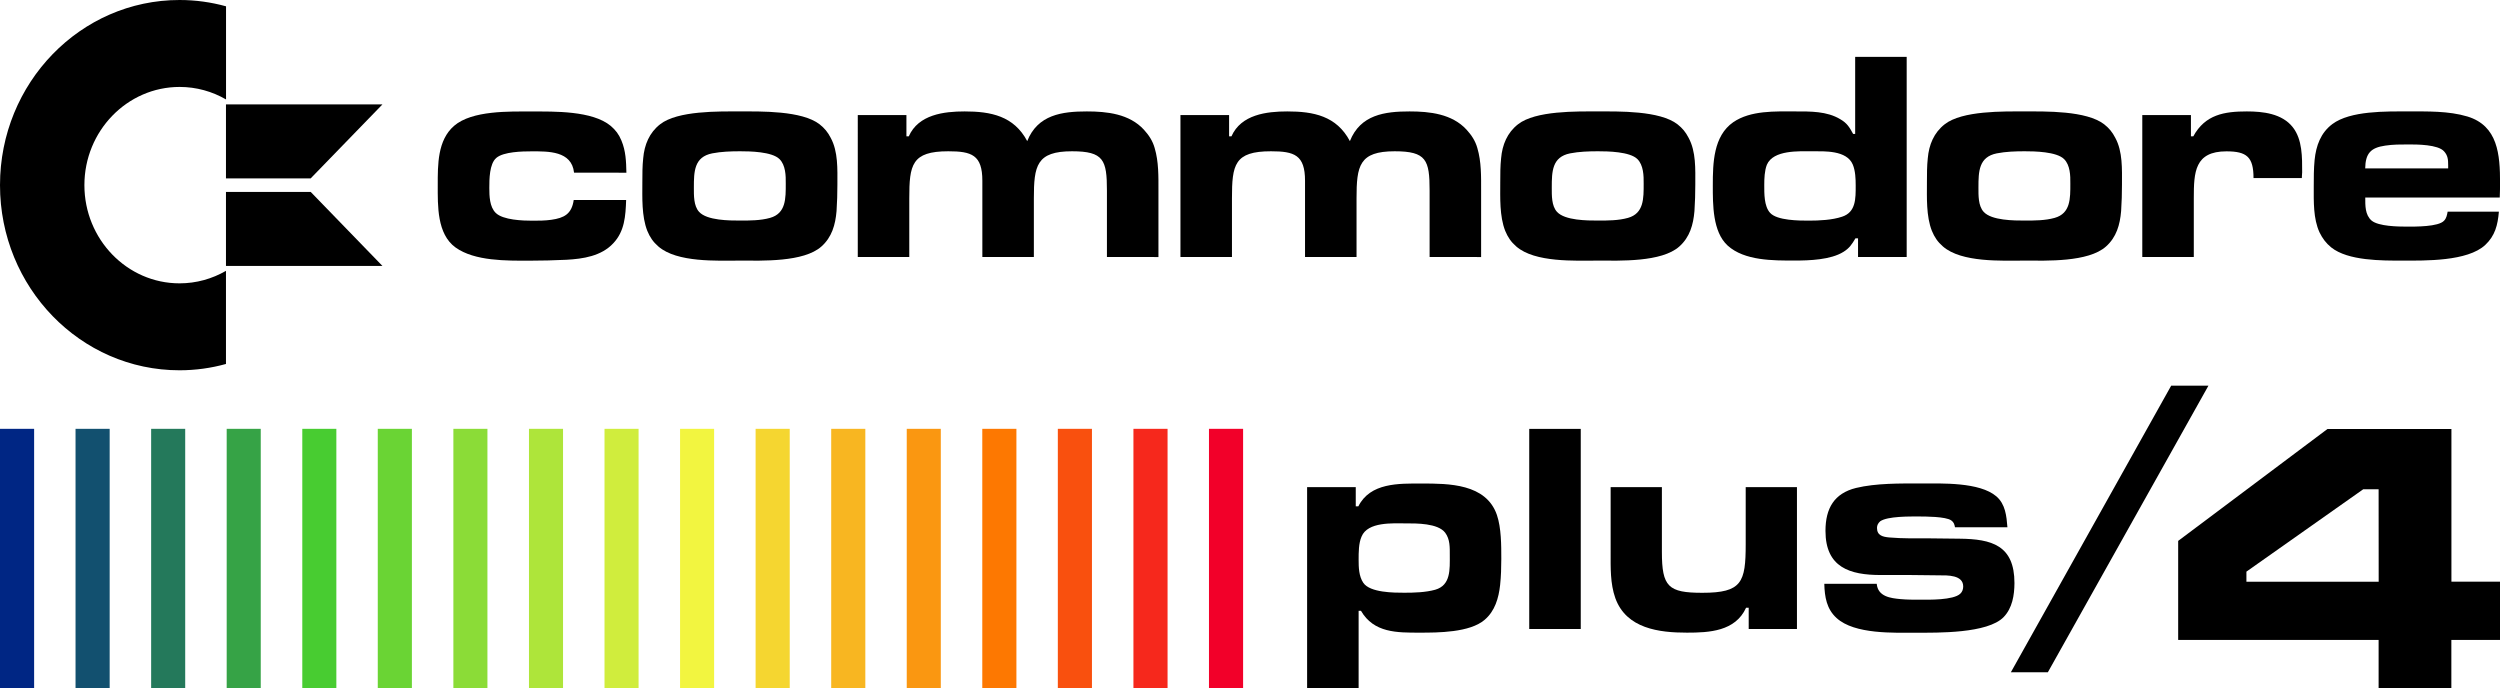 <?xml version="1.0" encoding="utf-8"?>
<!-- Generator: Adobe Illustrator 25.4.1, SVG Export Plug-In . SVG Version: 6.00 Build 0)  -->
<svg version="1.1" id="Layer_1" xmlns="http://www.w3.org/2000/svg" xmlns:xlink="http://www.w3.org/1999/xlink" x="0px" y="0px"
	 viewBox="0 0 3839 1056.7" style="enable-background:new 0 0 3839 1056.7;" xml:space="preserve">
<style type="text/css">
	.st0{fill-rule:evenodd;clip-rule:evenodd;fill:#14A3FD;}
	.st1{fill-rule:evenodd;clip-rule:evenodd;fill:#21ADCA;}
	.st2{fill-rule:evenodd;clip-rule:evenodd;fill:#2EB897;}
	.st3{fill-rule:evenodd;clip-rule:evenodd;fill:#3BC264;}
	.st4{fill-rule:evenodd;clip-rule:evenodd;fill:#48CC31;}
	.st5{fill-rule:evenodd;clip-rule:evenodd;fill:#6AD434;}
	.st6{fill-rule:evenodd;clip-rule:evenodd;fill:#8BDC37;}
	.st7{fill-rule:evenodd;clip-rule:evenodd;fill:#AEE53A;}
	.st8{fill-rule:evenodd;clip-rule:evenodd;fill:#D0ED3D;}
	.st9{fill-rule:evenodd;clip-rule:evenodd;fill:#F2F540;}
	.st10{fill-rule:evenodd;clip-rule:evenodd;fill:#F5D630;}
	.st11{fill-rule:evenodd;clip-rule:evenodd;fill:#F8B621;}
	.st12{fill-rule:evenodd;clip-rule:evenodd;fill:#FA9711;}
	.st13{fill-rule:evenodd;clip-rule:evenodd;fill:#FD7801;}
	.st14{fill-rule:evenodd;clip-rule:evenodd;fill:#F9500E;}
	.st15{fill-rule:evenodd;clip-rule:evenodd;fill:#F6281C;}
	.st16{fill-rule:evenodd;clip-rule:evenodd;fill:#F20029;}
	.st17{fill:#002684;}
	.st18{fill:#F20029;}
	.st19{fill-rule:evenodd;clip-rule:evenodd;fill:#002684;}
	.st20{fill-rule:evenodd;clip-rule:evenodd;fill:#12506F;}
	.st21{fill-rule:evenodd;clip-rule:evenodd;fill:#24795B;}
	.st22{fill-rule:evenodd;clip-rule:evenodd;fill:#36A346;}
	.st23{fill:#FFFFFF;}
	.st24{fill-rule:evenodd;clip-rule:evenodd;fill:#3E3632;}
	.st25{fill:#282422;}
	.st26{fill:url(#SVGID_1_);}
	.st27{fill:url(#SVGID_00000078025647083779674160000011716124261334483391_);}
	.st28{fill:url(#SVGID_00000042725388341560415400000002971451975082940060_);}
	.st29{fill:url(#SVGID_00000168806202186161564390000014101165873422763138_);}
	.st30{fill:url(#SVGID_00000111896799060285402260000010624548686461737403_);}
	.st31{fill:url(#SVGID_00000070082343159964062740000013814190415610534072_);}
	.st32{fill:url(#SVGID_00000020363564171500511440000007781430299386199458_);}
	.st33{fill:url(#SVGID_00000054963149982202525650000000926231652144597684_);}
	.st34{fill:url(#SVGID_00000025440381576408290470000014275163026704829582_);}
	.st35{fill:url(#SVGID_00000045579729972631798560000015806369067036266387_);}
	.st36{fill:url(#SVGID_00000161599556175058088120000009808275782462666386_);}
	.st37{fill:url(#SVGID_00000169538711717692668150000007276605244969820601_);}
	.st38{fill:url(#SVGID_00000103971505539373154140000014896930205522136470_);}
	.st39{fill:url(#SVGID_00000061453463028345887230000013296002375630405258_);}
	.st40{fill:url(#SVGID_00000085935394261429605290000001264750898102369420_);}
	.st41{fill:url(#SVGID_00000011005696260527976010000010715525851867137681_);}
	.st42{fill:url(#SVGID_00000169516855658321142800000014174110787098023334_);}
	.st43{fill:url(#SVGID_00000059286261674180066580000004520712982905690046_);}
	.st44{fill-rule:evenodd;clip-rule:evenodd;fill:#FFFFFF;}
	.st45{fill:url(#SVGID_00000012468469774986754240000006950288352268931775_);}
	.st46{fill:url(#SVGID_00000021829489603684983890000018293402986553992872_);}
	.st47{fill:url(#SVGID_00000097458539680548518140000010190612138729128064_);}
	.st48{fill:url(#SVGID_00000155120323601967540070000008670957185581492139_);}
	.st49{fill:url(#SVGID_00000141437174164911592180000004835585623793215621_);}
	.st50{fill:url(#SVGID_00000036943309289491919230000005921582653338865565_);}
	.st51{fill:url(#SVGID_00000175288639267179808250000006704457297572236965_);}
	.st52{fill:url(#SVGID_00000062183829917322752320000002855220600233069710_);}
	.st53{fill:url(#SVGID_00000100354512456692452950000013140535932353560491_);}
	.st54{fill:url(#SVGID_00000023275839150799577250000003798644449569848739_);}
	.st55{fill:url(#SVGID_00000100362976964853166180000016857372315676528808_);}
	.st56{fill:url(#SVGID_00000084508706320315165490000001715429852696273829_);}
	.st57{fill:url(#SVGID_00000073694692701448051650000002242178806135034299_);}
	.st58{fill:url(#SVGID_00000088848885213850045550000000658475952261598130_);}
	.st59{fill:url(#SVGID_00000168815977337814011990000009140992875353308547_);}
	.st60{fill:url(#SVGID_00000067198016532887435940000008036348676453886092_);}
	.st61{fill:url(#SVGID_00000089554421182844114240000001048086263771675049_);}
	.st62{fill:url(#SVGID_00000172429163969433034590000015738548642772948132_);}
</style>
<g>
	<g>
		<g>
			<g>
				<g>
					<g>
						<g>
							<polygon class="st19" points="52.4,658.5 52.4,658.5 52.4,1056.7 0,1056.7 0,658.5 							"/>
							<polygon class="st20" points="168.4,658.5 168.4,658.5 168.4,1056.7 116,1056.7 116,658.5 							"/>
							<polygon class="st21" points="284.4,658.5 284.4,658.5 284.4,1056.7 232.1,1056.7 232.1,658.5 							"/>
							<polygon class="st22" points="400.4,658.5 400.4,658.5 400.4,1056.7 348.1,1056.7 348.1,658.5 							"/>
							<polygon class="st4" points="516.5,658.5 516.5,658.5 516.5,1056.7 464.2,1056.7 464.2,658.5 							"/>
						</g>
					</g>
				</g>
				<g>
					<polygon class="st5" points="632.5,658.5 632.5,658.5 632.5,1056.7 580.1,1056.7 580.1,658.5 					"/>
				</g>
				<g>
					<polygon class="st6" points="748.5,658.5 748.5,658.5 748.5,1056.7 696.2,1056.7 696.2,658.5 					"/>
				</g>
				<g>
					<polygon class="st7" points="864.6,658.5 864.6,658.5 864.6,1056.7 812.3,1056.7 812.3,658.5 					"/>
				</g>
				<g>
					<polygon class="st8" points="980.6,658.5 980.6,658.5 980.6,1056.7 928.3,1056.7 928.3,658.5 					"/>
				</g>
			</g>
			<g>
				<g>
					<polygon class="st9" points="1096.6,658.5 1096.6,658.5 1096.6,1056.7 1044.3,1056.7 1044.3,658.5 					"/>
				</g>
				<g>
					<polygon class="st10" points="1212.7,658.5 1212.7,658.5 1212.7,1056.7 1160.3,1056.7 1160.3,658.5 					"/>
				</g>
				<g>
					<polygon class="st11" points="1328.8,658.5 1328.8,658.5 1328.8,1056.7 1276.4,1056.7 1276.4,658.5 					"/>
				</g>
				<g>
					<polygon class="st12" points="1444.7,658.5 1444.7,658.5 1444.7,1056.7 1392.4,1056.7 1392.4,658.5 					"/>
				</g>
			</g>
			<g>
				<g>
					<polygon class="st13" points="1560.8,658.5 1560.8,658.5 1560.8,1056.7 1508.4,1056.7 1508.4,658.5 					"/>
					<polygon class="st14" points="1676.8,658.5 1676.8,658.5 1676.8,1056.7 1624.4,1056.7 1624.4,658.5 					"/>
					<polygon class="st15" points="1792.9,658.5 1792.9,658.5 1792.9,1056.7 1740.5,1056.7 1740.5,658.5 					"/>
					<polygon class="st16" points="1908.9,658.5 1908.9,658.5 1908.9,1056.7 1856.5,1056.7 1856.5,658.5 					"/>
				</g>
			</g>
		</g>
		<g>
			<path d="M881.5,265.1c-3.6-33.6-39.8-32.7-65.3-32.7c-13.9,0-42.9,0.5-54.1,10.1c-10.7,9.2-10.7,33.2-10.7,46.1
				c0,12.4,0.4,29,9.8,38.3c11.2,11.1,42,12,56.3,12c9.8,0,19.2,0,29.1-1.4c19.7-2.8,31.3-8.8,34.4-30.4h80.5
				c-0.9,24.4-2.2,47.9-19.7,66.4c-18.3,19.8-46.5,24-72,25.4c-19.2,0.9-38,1.4-57.2,1.4c-34.4,0-83.6,0.9-113.1-20.3
				c-28.6-20.7-27.3-64.1-27.3-95.9c0-31.3-0.4-68.7,25-90.8c27.7-24,85.4-22.1,119.4-22.1s93-1.4,121.2,22.1
				c7.6,6.5,12.5,12.9,16.5,22.6c6.7,16.1,7.2,31.8,7.6,49.3L881.5,265.1L881.5,265.1z"/>
			<path d="M1284.6,324.1c-1.8,21.2-7.2,40.1-23.2,54.4c-27.3,24.4-91.6,21.7-125.2,21.7c-34.9,0-96.6,3.2-125.2-21.7
				c-8-6.9-13-14.3-17-24c-8.9-22.6-7.6-51.2-7.6-75.1c0-12,0-24.4,1.3-36.4c1.8-20.7,9.4-39.2,25.9-52.1
				c26.8-21.2,90.8-19.8,122.5-19.8c32.2,0,95.2-1.4,122.5,19.8c7.6,6,12.5,12,17,20.7c11.6,21.2,10.3,48.4,10.3,71.9
				C1285.9,296.9,1285.5,310.7,1284.6,324.1z M1197,244.3c-11.6-11.5-45.6-12-60.4-12c-14.3,0-29.1,0.5-42.9,3.2
				c-27.7,5.5-28.2,27.7-28.2,52.5c0,12-0.4,28.1,8,37.3c12.1,13.4,46.9,13.4,63,13.4c15.2,0,31.3,0,46-4.1
				c24.6-6.9,24.1-30,24.1-52.5C1206.8,269.7,1206.4,253.6,1197,244.3z"/>
			<path d="M1699.8,394.6V292.7c0-47-4.9-60.4-53.6-60.4c-54.5,0-58.6,22.1-58.6,72.4v89.9h-79.1V292.7v-15.2
				c0-39.6-16.5-45.2-52.3-45.2c-56.3,0-59.9,20.7-59.9,72.4v89.9h-79.1V176.7h74.7v32.7h3.6c14.8-33.6,54.1-38.3,85.8-38.3
				c40.2,0,75.6,6.9,96.1,45.6c16.1-40.6,53.6-45.6,91.6-45.6c30.8,0,65.3,3.7,87.6,28.1c7.6,8.3,13.4,17.1,16.5,28.1
				c6.3,21.2,5.8,43.8,5.8,65.5v101.9L1699.8,394.6L1699.8,394.6z"/>
			<path d="M2195.3,394.6V292.7c0-47-4.9-60.4-53.6-60.4c-54.5,0-58.6,22.1-58.6,72.4v89.9h-79.1V292.7v-15.2
				c0-39.6-16.5-45.2-52.3-45.2c-56.3,0-59.9,20.7-59.9,72.4v89.9h-79.1V176.7h74.7v32.7h3.6c14.8-33.6,54.1-38.3,85.8-38.3
				c40.2,0,75.6,6.9,96.1,45.6c16.1-40.6,53.6-45.6,91.6-45.6c30.8,0,65.3,3.7,87.6,28.1c7.6,8.3,13.4,17.1,16.5,28.1
				c6.3,21.2,5.8,43.8,5.8,65.5v101.9L2195.3,394.6L2195.3,394.6z"/>
			<path d="M2602,324.1c-1.8,21.2-7.2,40.1-23.2,54.4c-27.3,24.4-91.6,21.7-125.2,21.7c-34.9,0-96.6,3.2-125.2-21.7
				c-8-6.9-13-14.3-17-24c-8.9-22.6-7.6-51.2-7.6-75.1c0-12,0-24.4,1.3-36.4c1.8-20.7,9.4-39.2,25.9-52.1
				c26.8-21.2,90.8-19.8,122.5-19.8c32.2,0,95.2-1.4,122.5,19.8c7.6,6,12.5,12,17,20.7c11.6,21.2,10.3,48.4,10.3,71.9
				C2603.3,296.9,2602.9,310.7,2602,324.1z M2514.4,244.3c-11.6-11.5-45.6-12-60.4-12c-14.3,0-29.1,0.5-42.9,3.2
				c-27.7,5.5-28.2,27.7-28.2,52.5c0,12-0.4,28.1,8,37.3c12.1,13.4,46.9,13.4,63,13.4c15.2,0,31.3,0,46-4.1
				c24.6-6.9,24.1-30,24.1-52.5C2524.2,269.7,2523.7,253.6,2514.4,244.3z"/>
			<path d="M2853.2,394.6V366h-4c-5.4,9.2-9.4,15.2-18.3,20.7c-19.7,12.4-52.8,13.4-75.1,13.4c-32.6,0-76.9,0.5-102.8-23
				c-23.2-21.2-22.8-63.1-22.8-92.6c0-34.1,0.9-75.6,31.3-96.8c26.8-18.4,64.4-16.6,95.2-16.6c23.2,0,48.7-0.5,69.3,12
				c10.3,6,13.9,12,19.7,22.6h3.1V87.3h79.1v307.3H2853.2z M2845.1,252.6c-9.4-22.1-43.4-20.3-62.6-20.3c-19.7,0-59.5-2.3-69.3,20.7
				c-3.6,9.2-4,21.2-4,30.9c0,12.9-0.4,32.7,8.9,42.9c10.7,12,45.2,12,59.5,12c16.1,0,35.8-0.9,51-6c21.5-6.9,21-28.1,21-47.9
				C2849.6,274.8,2849.2,262.3,2845.1,252.6z"/>
			<path d="M3257.2,324.1c-1.8,21.2-7.2,40.1-23.2,54.4c-27.3,24.4-91.6,21.7-125.2,21.7c-34.9,0-96.6,3.2-125.2-21.7
				c-8-6.9-13-14.3-17-24c-8.9-22.6-7.6-51.2-7.6-75.1c0-12,0-24.4,1.3-36.4c1.8-20.7,9.4-39.2,25.9-52.1
				c26.8-21.2,90.8-19.8,122.5-19.8c32.2,0,95.2-1.4,122.5,19.8c7.6,6,12.5,12,17,20.7c11.6,21.2,10.3,48.4,10.3,71.9
				C3258.5,296.9,3258.1,310.7,3257.2,324.1z M3169.6,244.3c-11.6-11.5-45.6-12-60.4-12c-14.3,0-29.1,0.5-42.9,3.2
				c-27.7,5.5-28.2,27.7-28.2,52.5c0,12-0.4,28.1,8,37.3c12.1,13.4,46.9,13.4,63,13.4c15.2,0,31.3,0,46-4.1
				c24.6-6.9,24.1-30,24.1-52.5C3179.4,269.7,3179,253.6,3169.6,244.3z"/>
			<path d="M3534.7,273.4h-74.2c0-32.3-10.3-41-41.6-41c-48.7,0-50.1,31.8-50.1,71.9v90.3h-79.1V176.7h74.7v32.7h3.6
				c18.3-33.6,47.8-38.3,82.3-38.3c24.6,0,54.1,3.2,70.6,24.4c14.8,18.9,14.3,46.1,14.3,69.1
				C3535.1,267.4,3534.7,270.6,3534.7,273.4z"/>
			<path d="M3838.6,303.3h-206.5c0,12.4-0.4,26.7,9.8,35.5c10.7,8.8,40.7,9.2,53.6,9.2s49.2,0.5,57.7-9.2c3.6-3.7,4.5-8.8,5.4-13.8
				h78.7c-1.8,20.7-5.8,36.9-21,51.2c-27.3,25.4-92.5,24-127,24c-31.3,0-83.6,0.5-109.5-20.3c-8-6.5-13.4-13.8-17.9-23
				c-9.8-21.2-8.9-47.5-8.9-70.1c0-13.8,0-27.7,1.3-41c2.2-22.1,9.4-41.9,27.3-55.3c27.7-20.7,83.2-19.4,115.8-19.4
				c30,0,62.6-0.9,91.6,7.8c46.9,14.3,50.1,58.5,50.1,102.3C3839,288.6,3839,296,3838.6,303.3z M3759.4,253.6
				c0-8.3-0.4-14.7-6.3-21.2c-9.4-10.6-41.6-10.6-54.5-10.6c-12.1,0-24.1,0-35.8,1.8c-22.4,3.2-30.4,12-30.8,35h127.4L3759.4,253.6
				L3759.4,253.6z"/>
		</g>
		<g>
			<path d="M2303.6,898.2c-2.2,20.3-8,40.1-23.7,53.5c-22.8,19.8-72,19.8-100.1,19.8c-34.4,0-70.2,0.5-89.9-33.6h-3.6v118.9h-79.1
				V748h74.7v29.5h4c18.3-36.4,62.1-35,97-35c41.6,0,99.2,0,115.8,48.4c6.7,19.8,6.7,46.6,6.7,67.3
				C2305.4,871.5,2305,884.9,2303.6,898.2z M2219.2,818c-11.2-14.7-44.3-14.3-60.4-14.3c-19.7,0-58.6-2.8-68,20.3
				c-4.5,10.1-4.5,24.4-4.5,35.5c0,12,0.4,25.4,7.2,35.5c10.3,15.2,47.4,15.2,63,15.2c15.2,0,32.6-0.5,47.4-4.6
				c24.1-6.9,22.4-31.3,22.4-53C2226.3,840.6,2226.8,828.2,2219.2,818z"/>
			<path d="M2348.3,965.9V658.6h79.1v307.3L2348.3,965.9L2348.3,965.9z"/>
			<path d="M2685.3,965.9v-32.7h-4c-16.5,36.4-56.8,38.3-90.8,38.3c-42.5,0-93-6-110-53c-8-22.6-7.2-47-7.2-71V748h78.7v99.6
				c0,53.5,9.8,62.7,62.1,62.7c60.8,0,66.6-16.1,66.6-74.7V748h78.7v217.9H2685.3z"/>
			<path d="M3076.8,947.6c-24.6,25.4-101.9,24-133.7,24c-34.4,0-95.2,2.8-122.9-22.6c-15.2-13.8-18.3-32.3-18.8-52.5h80.5
				c1.8,19.8,21.5,22.1,36.7,23.5c9.8,0.9,19.7,0.9,29.5,0.9c13.9,0,51.4,0.9,62.1-9.2c3.1-2.8,4.5-6.9,4.5-11.1
				c0-18-24.6-17.1-36.7-17.1c-14.8,0-29.5-0.5-44.3-0.5c-15.2,0-30.4,0-45.6,0c-47.4,0-84.9-11.5-84.9-67.8
				c0-34.6,13.4-57.6,46.9-65.9c30.8-7.4,67.5-6.9,98.8-6.9c33.1,0,90.8-2.3,116.7,19.8c13.9,12,15.6,30,17,47.5h-80.5
				c-0.9-4.6-1.8-7.8-5.8-10.6c-8.5-6-40.2-6-50.1-6c-13,0-47.8-0.5-59,7.4c-3.1,2.8-4.9,6-4.9,10.1c0,12,9.4,13.8,18.8,14.7
				c20.1,1.8,43.4,1.4,63.5,1.4l44.3,0.5c49.6,0.5,84.5,10.1,84.5,68.2C3093.3,913.9,3090.2,933.7,3076.8,947.6z"/>
			<path d="M3144.7,1032.3h-56.8l246.2-440.1h57.2L3144.7,1032.3z"/>
		</g>
		<g>
			<path d="M129.6,284.3c0-83.1,65.6-150.8,146.2-150.8c25.9,0,50.2,7,71.3,19.2V9.7C324.3,3.4,300.4,0,275.7,0
				C123.5,0,0,127.3,0,284.3s123.5,284.3,275.7,284.3c24.7,0,48.6-3.4,71.3-9.7V415.9c-21.1,12.2-45.4,19.2-71.3,19.2
				C195.1,435.1,129.6,367.4,129.6,284.3z"/>
			<polygon points="347,273.9 477.1,273.9 587.3,160.3 347,160.3 			"/>
			<polygon points="347,294.7 347,408.4 587.3,408.4 477.1,294.7 			"/>
		</g>
		<g>
			<path d="M3764.3,982.7v74h-111.7v-74h-307.8V830.6L3574,658.8h190.4v234.4h74.7v89.5H3764.3z M3652.6,751.3H3629l-179.4,126.5
				v15.5h203.1L3652.6,751.3L3652.6,751.3z"/>
		</g>
	</g>
</g>
</svg>
